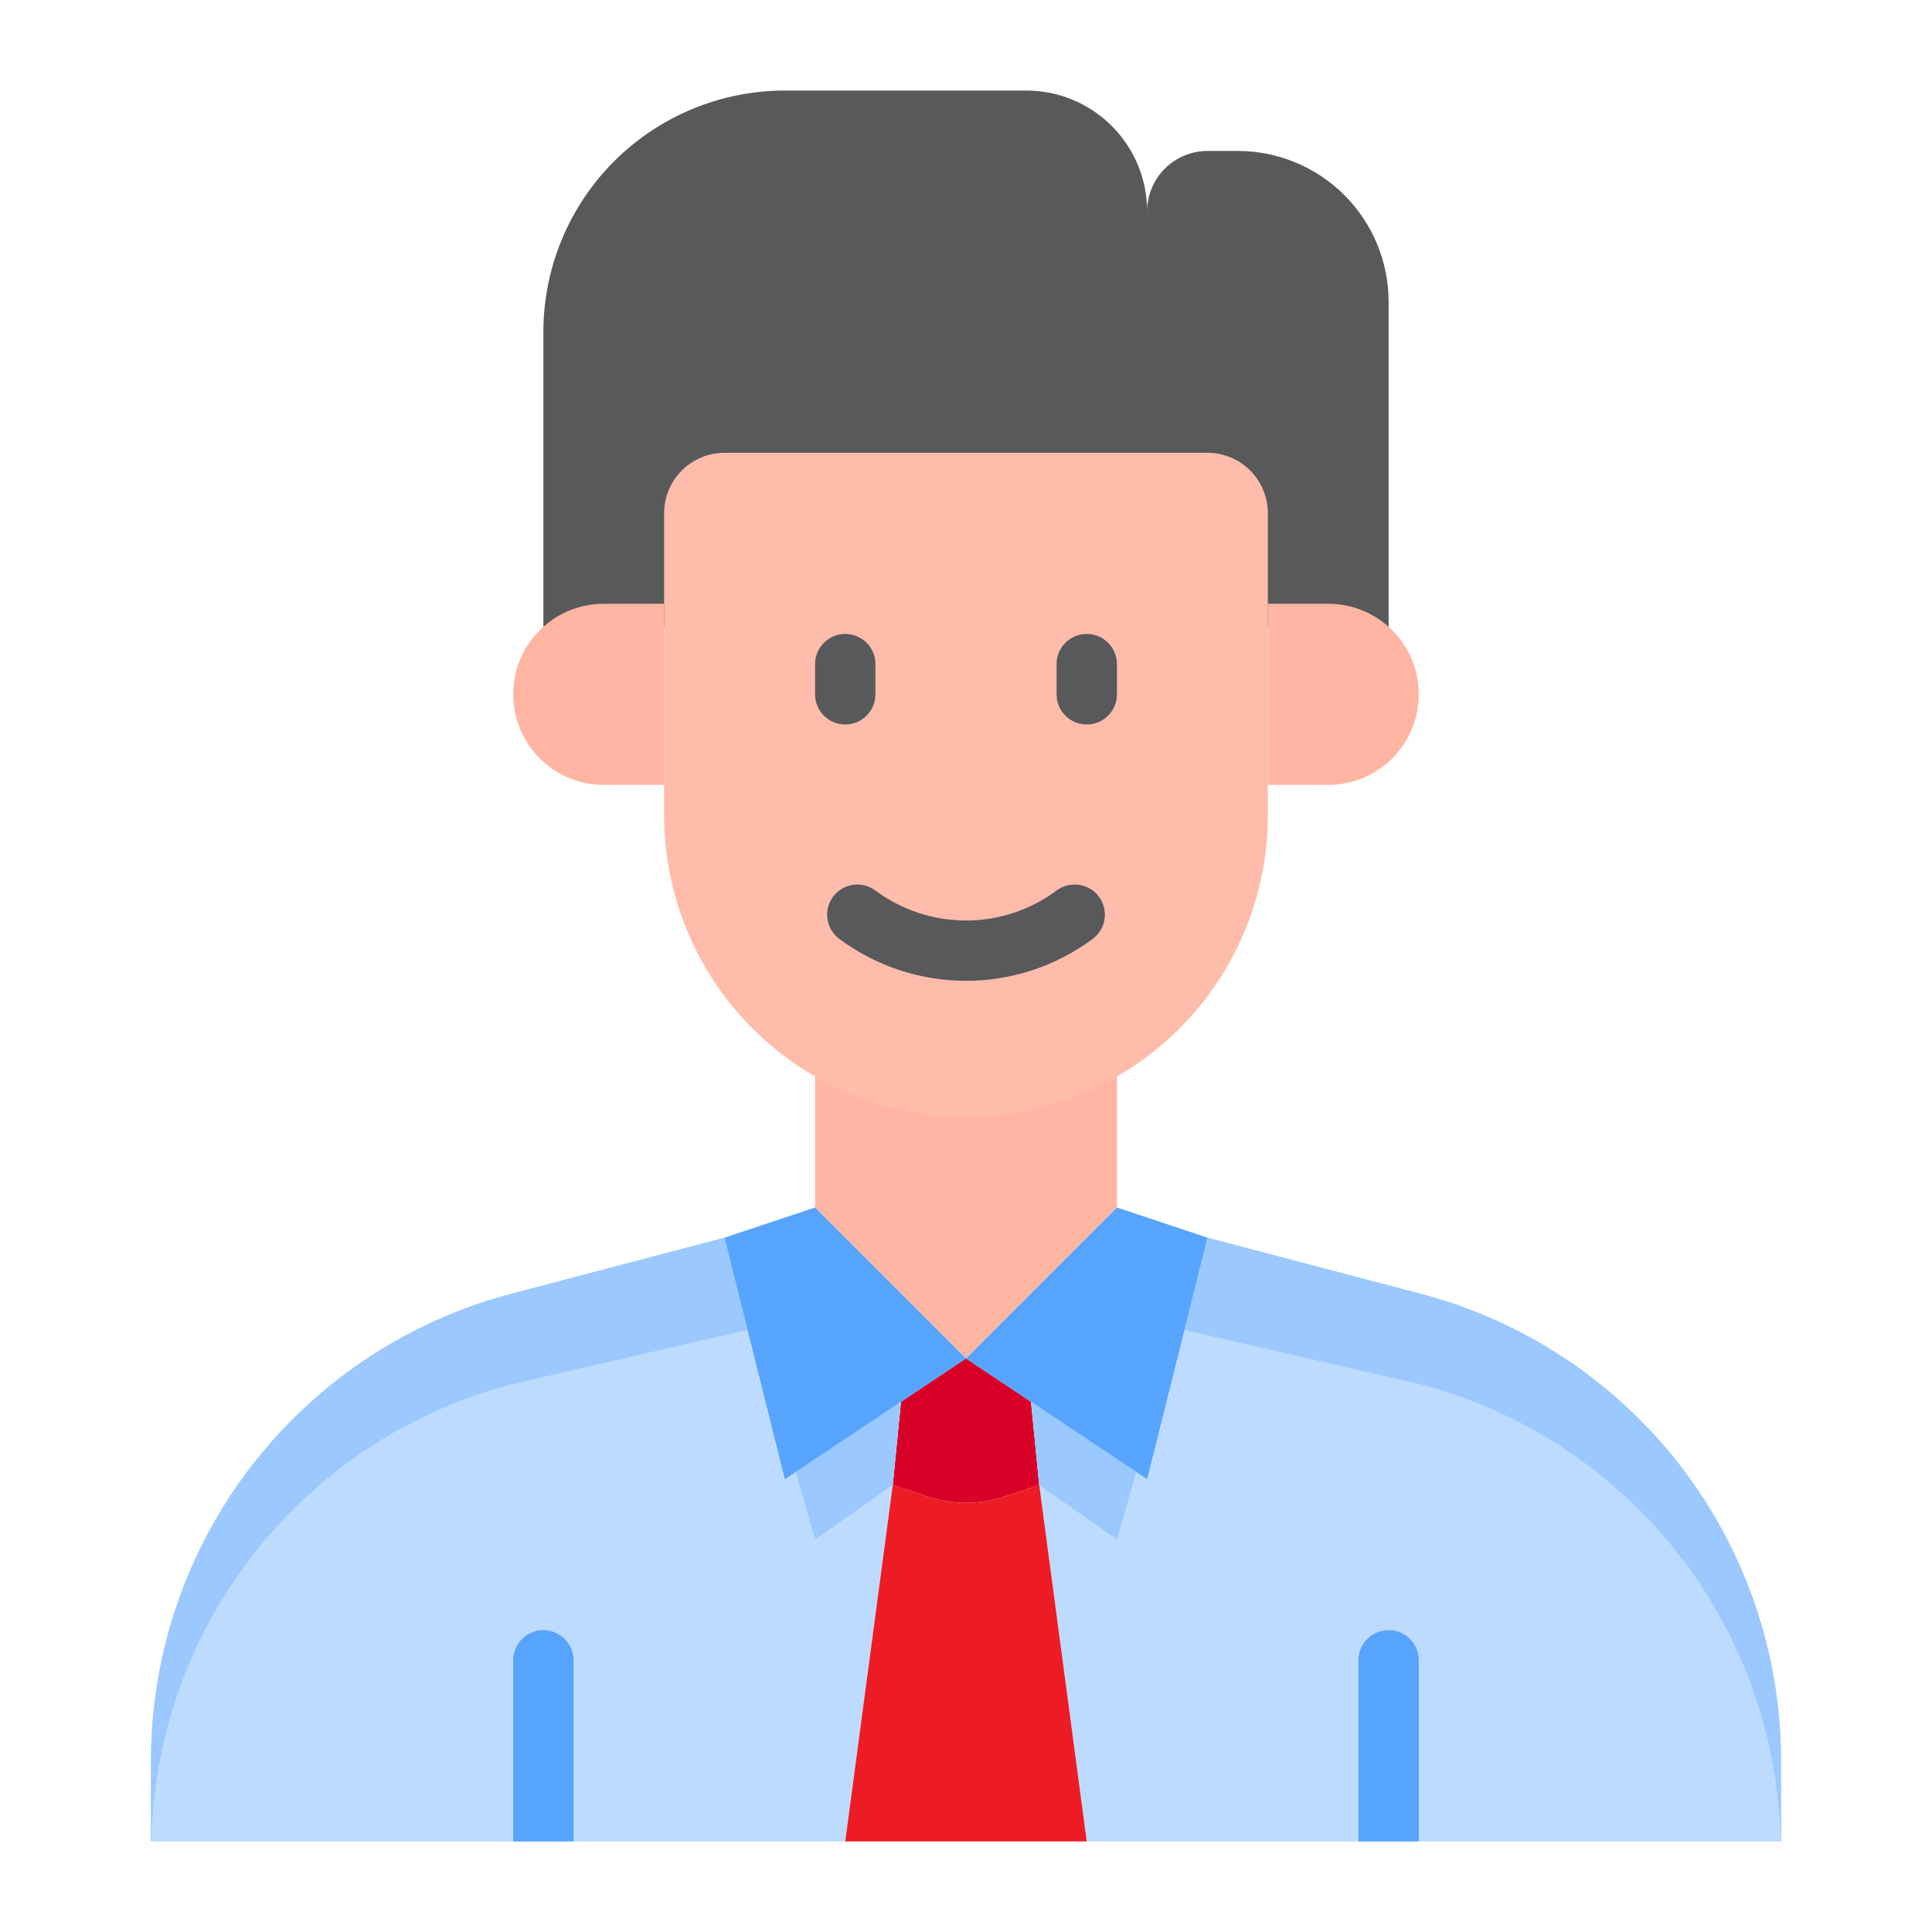 <svg width="64" height="64" viewBox="0 0 64 64" fill="none" xmlns="http://www.w3.org/2000/svg">
<path d="M37 40V32H27V40L32 45L37 40Z" fill="#FFB5A2"></path>
<path d="M18 20.77V11C18 8.878 18.843 6.843 20.343 5.343C21.843 3.843 23.878 3 26 3H34C35.061 3 36.078 3.421 36.828 4.172C37.579 4.922 38 5.939 38 7C38 6.47 38.211 5.961 38.586 5.586C38.961 5.211 39.47 5 40 5H41C42.326 5 43.598 5.527 44.535 6.464C45.473 7.402 46 8.674 46 10V20.77H18Z" fill="#58595B"></path>
<path d="M32 45L29.845 46.437L29.574 49.191L30.735 49.578C31.556 49.852 32.444 49.852 33.265 49.578L34.426 49.191L34.155 46.437L32 45Z" fill="#D80027"></path>
<path d="M24 41L16.928 42.861C13.51 43.761 10.486 45.766 8.328 48.566C6.17 51.365 5 54.8 5 58.334V61H28L29.574 49.191L29.845 46.437L26 49L24 41Z" fill="#BDDBFF"></path>
<path d="M47.072 42.861L40 41L38 49L34.155 46.437L34.426 49.191L36 61H59V58.334C59 54.8 57.83 51.365 55.672 48.566C53.514 45.766 50.49 43.761 47.072 42.861Z" fill="#BDDBFF"></path>
<path d="M16.928 45.861L25 44L27 51L29.574 49.191L29.845 46.437L26 49L24 41L16.928 42.861C13.51 43.761 10.486 45.766 8.328 48.566C6.17 51.365 5 54.8 5 58.334V61H5.014C5.085 57.525 6.286 54.167 8.436 51.435C10.586 48.704 13.567 46.747 16.928 45.861Z" fill="#9BC9FF"></path>
<path d="M47.072 42.861L40 41L38 49L34.155 46.437L34.426 49.191L37 51L39 44L47.072 45.861C50.433 46.747 53.414 48.704 55.564 51.435C57.714 54.167 58.915 57.525 58.986 61H59V58.334C59 54.8 57.83 51.365 55.672 48.566C53.514 45.766 50.49 43.761 47.072 42.861Z" fill="#9BC9FF"></path>
<path d="M33.265 49.578C32.444 49.852 31.556 49.852 30.735 49.578L29.574 49.191L28 61H36L34.426 49.191L33.265 49.578Z" fill="#ED1C24"></path>
<path d="M40 15H24C23.47 15 22.961 15.211 22.586 15.586C22.211 15.961 22 16.47 22 17V27C22 29.652 23.054 32.196 24.929 34.071C26.804 35.946 29.348 37 32 37C34.652 37 37.196 35.946 39.071 34.071C40.946 32.196 42 29.652 42 27V17C42 16.47 41.789 15.961 41.414 15.586C41.039 15.211 40.53 15 40 15Z" fill="#FFBCAB"></path>
<path d="M44 26C44.796 26 45.559 25.684 46.121 25.121C46.684 24.559 47 23.796 47 23C47 22.204 46.684 21.441 46.121 20.879C45.559 20.316 44.796 20 44 20H42V26H44Z" fill="#FFB5A2"></path>
<path d="M20 26H22V20H20C19.204 20 18.441 20.316 17.879 20.879C17.316 21.441 17 22.204 17 23C17 23.796 17.316 24.559 17.879 25.121C18.441 25.684 19.204 26 20 26Z" fill="#FFB5A2"></path>
<path d="M40 41L37 40L32 45L38 49L40 41Z" fill="#57A4FF"></path>
<path d="M32 45L27 40L24 41L26 49L32 45Z" fill="#57A4FF"></path>
<path d="M46 54C45.735 54 45.48 54.105 45.293 54.293C45.105 54.48 45 54.735 45 55V61H47V55C47 54.735 46.895 54.48 46.707 54.293C46.52 54.105 46.265 54 46 54Z" fill="#57A4FF"></path>
<path d="M18 54C17.735 54 17.48 54.105 17.293 54.293C17.105 54.48 17 54.735 17 55V61H19V55C19 54.735 18.895 54.48 18.707 54.293C18.52 54.105 18.265 54 18 54Z" fill="#57A4FF"></path>
<path d="M36 24C36.265 24 36.52 23.895 36.707 23.707C36.895 23.52 37 23.265 37 23V22C37 21.735 36.895 21.48 36.707 21.293C36.52 21.105 36.265 21 36 21C35.735 21 35.48 21.105 35.293 21.293C35.105 21.48 35 21.735 35 22V23C35 23.265 35.105 23.52 35.293 23.707C35.48 23.895 35.735 24 36 24Z" fill="#58595B"></path>
<path d="M36.2 31.1C36.412 30.941 36.552 30.704 36.59 30.442C36.627 30.179 36.559 29.912 36.4 29.7C36.241 29.488 36.004 29.348 35.741 29.31C35.479 29.273 35.212 29.341 35 29.5C34.133 30.145 33.081 30.493 32 30.493C30.919 30.493 29.867 30.145 29 29.5C28.895 29.421 28.775 29.364 28.648 29.331C28.521 29.299 28.389 29.291 28.259 29.31C28.128 29.329 28.003 29.373 27.89 29.44C27.777 29.506 27.679 29.595 27.6 29.7C27.521 29.805 27.464 29.925 27.431 30.052C27.399 30.179 27.391 30.311 27.41 30.442C27.428 30.572 27.473 30.697 27.539 30.809C27.606 30.922 27.695 31.021 27.8 31.1C29.014 32.003 30.487 32.491 32 32.491C33.513 32.491 34.986 32.003 36.2 31.1V31.1Z" fill="#58595B"></path>
<path d="M29 23V22C29 21.735 28.895 21.48 28.707 21.293C28.52 21.105 28.265 21 28 21C27.735 21 27.48 21.105 27.293 21.293C27.105 21.48 27 21.735 27 22V23C27 23.265 27.105 23.52 27.293 23.707C27.48 23.895 27.735 24 28 24C28.265 24 28.52 23.895 28.707 23.707C28.895 23.52 29 23.265 29 23Z" fill="#58595B"></path>
</svg>